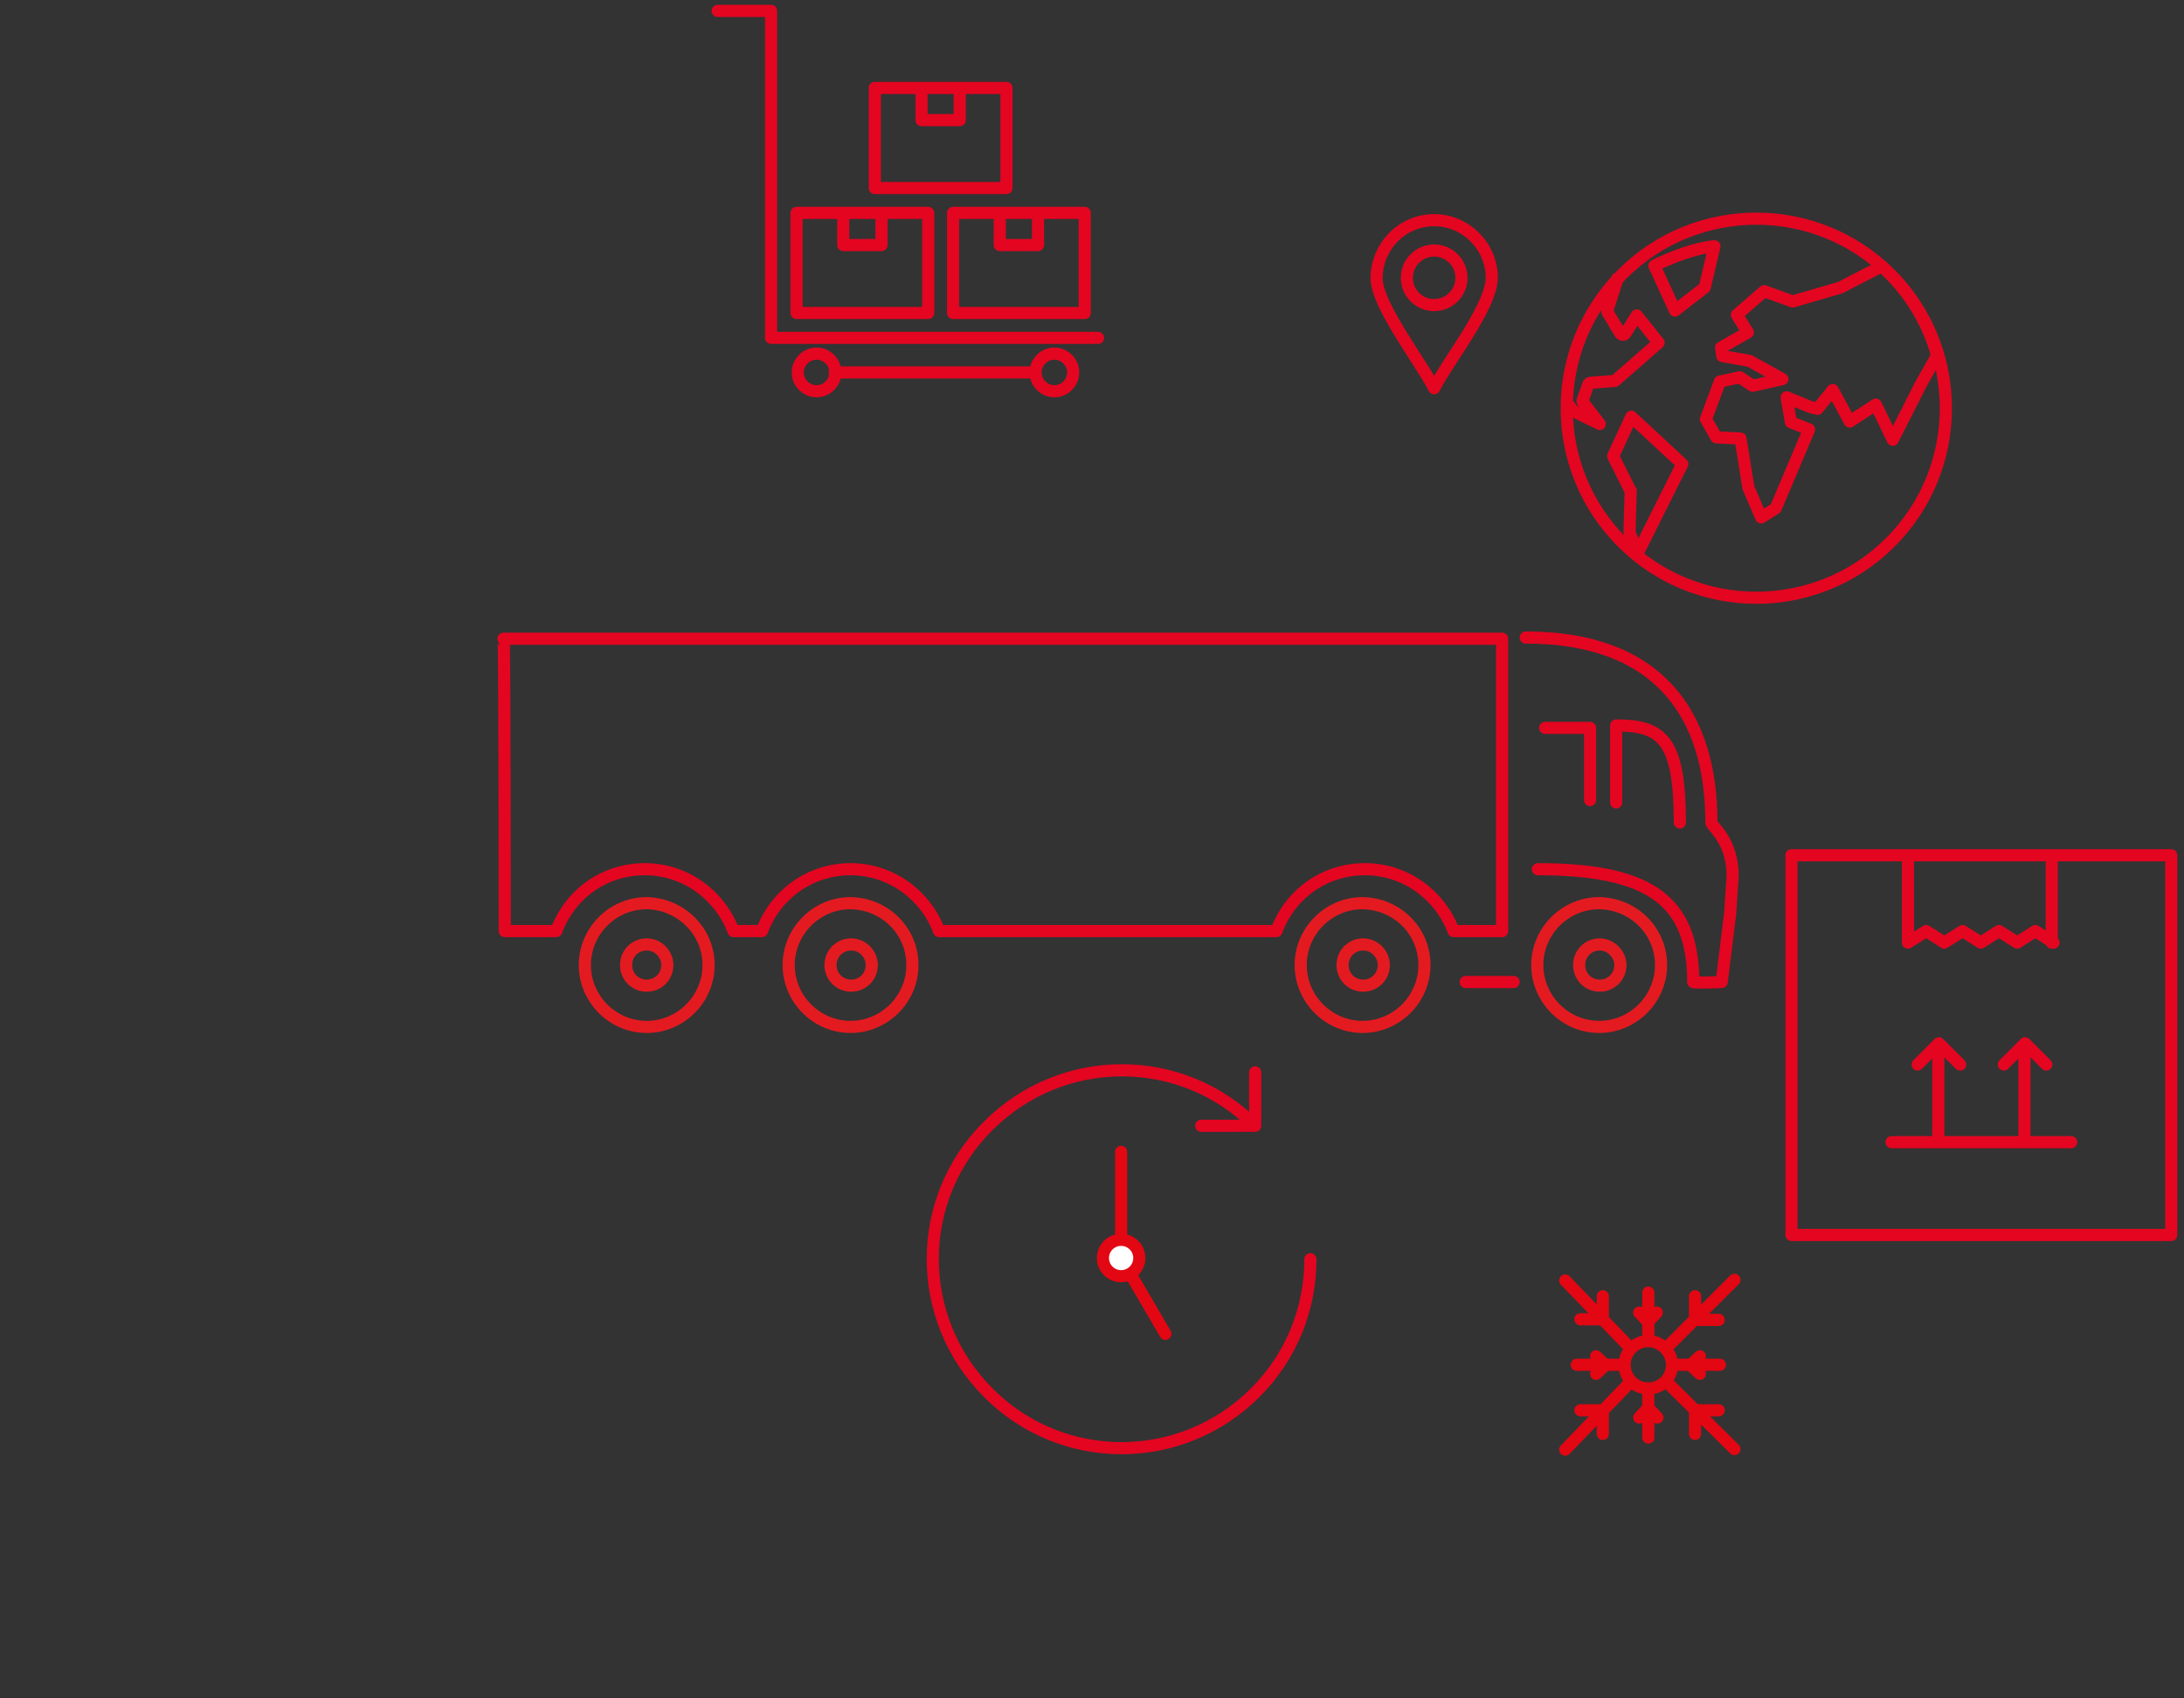 <?xml version="1.0" encoding="utf-8"?>
<!-- Generator: Adobe Illustrator 23.0.1, SVG Export Plug-In . SVG Version: 6.00 Build 0)  -->
<svg version="1.1" id="Ebene_1" xmlns="http://www.w3.org/2000/svg" xmlns:xlink="http://www.w3.org/1999/xlink" x="0px" y="0px"
	 viewBox="0 0 360 280" style="enable-background:new 0 0 360 280;" xml:space="preserve">
<rect x="0" y="0" width="360" height="280" fill="#333333" stroke="none"/>
<g>
	<path style="fill:none;stroke:#E30613;stroke-width:2;stroke-linecap:round;stroke-linejoin:round;stroke-miterlimit:10;" d="
		M268.8,227.8L258,239 M260.5,232.5h3.7 M264.2,236.4v-3.9 M274.6,227.7l11.3,11.2 M283.3,232.5h-3.9 M279.4,236.4v-3.9
		 M268.8,222.3L258,211.1 M260.5,217.5h3.7 M264.2,213.7v3.9 M274.6,222.3l11.3-11.3 M283.3,217.6h-3.9 M279.4,213.7v3.9
		 M270.2,233.7l1.5-1.6 M273.2,233.7l-1.5-1.6 M271.7,229.1v7.9 M280.2,226.5l-1.6-1.5 M280.2,223.6l-1.6,1.5 M275.6,225h7.9
		 M263.1,223.6l1.6,1.5 M263.1,226.5l1.6-1.5 M267.8,225h-7.9 M273.1,216.4l-1.5,1.6 M270.2,216.4l1.5,1.6 M271.7,221v-7.9
		 M275.6,225c0,2.2-1.7,3.9-3.9,3.9c-2.2,0-3.9-1.7-3.9-3.9s1.8-3.9,3.9-3.9C273.8,221.1,275.6,222.9,275.6,225z"/>
	<path style="fill:none;stroke:#E40521;stroke-width:2;stroke-linecap:round;stroke-linejoin:round;stroke-miterlimit:10;" d="
		M241.6,161.9h7.9 M253.5,143.3c18.6,0,25.6,5.3,25.6,18.6c0,0.2,4.7,0,4.7,0l1.4-11.4l0.4-6.1c0-5.9-3.5-8.2-3.5-8.8
		c0-17.7-8.6-30.5-30.6-30.5"/>
	<path style="fill:none;stroke:#E41A21;stroke-width:2;stroke-miterlimit:10;" d="M143.7,159.1c0,1.9-1.5,3.4-3.4,3.4
		s-3.4-1.5-3.4-3.4s1.5-3.4,3.4-3.4S143.7,157.3,143.7,159.1z M150.4,159.1c0,5.6-4.6,10.2-10.2,10.2c-5.6,0-10.2-4.6-10.2-10.2
		c0-5.6,4.6-10.2,10.2-10.2C145.9,149,150.4,153.5,150.4,159.1 M110,159.1c0,1.9-1.5,3.4-3.4,3.4s-3.4-1.5-3.4-3.4s1.5-3.4,3.4-3.4
		C108.5,155.7,110,157.3,110,159.1z M116.8,159.1c0,5.6-4.6,10.2-10.2,10.2s-10.2-4.6-10.2-10.2c0-5.6,4.6-10.2,10.2-10.2
		C112.2,149,116.8,153.5,116.8,159.1 M267.1,159.1c0,1.9-1.5,3.4-3.4,3.4s-3.4-1.5-3.4-3.4s1.5-3.4,3.4-3.4
		C265.5,155.7,267.1,157.3,267.1,159.1z M273.8,159.1c0,5.6-4.6,10.2-10.2,10.2s-10.2-4.6-10.2-10.2c0-5.6,4.6-10.2,10.2-10.2
		C269.3,149,273.8,153.5,273.8,159.1 M228.1,159.1c0,1.9-1.5,3.4-3.4,3.4s-3.4-1.5-3.4-3.4s1.5-3.4,3.4-3.4S228.1,157.3,228.1,159.1
		z M234.8,159.1c0,5.6-4.6,10.2-10.2,10.2c-5.6,0-10.2-4.6-10.2-10.2c0-5.6,4.6-10.2,10.2-10.2C230.3,149,234.8,153.5,234.8,159.1"
		/>
	<path style="fill:none;stroke:#E40521;stroke-width:2;stroke-linecap:round;stroke-linejoin:round;stroke-miterlimit:10;" d="
		M311.6,45.2c12.2,12.2,12.2,32,0,44.2s-32,12.2-44.2,0c-12.2-12.2-12.2-32,0-44.2C279.6,33,299.4,33,311.6,45.2z M254.7,120h7.4
		v11.9 M266.4,132.3v-12.7c7.6,0,10.5,2.4,10.5,16 M247.3,105.3H83c0.2,0.2,0.2,48.2,0.2,48.2h8.5c2.2-6,7.8-10.2,14.6-10.2
		c6.7,0,12.4,4.3,14.6,10.2h4.7c2.2-6,7.9-10.2,14.6-10.2c6.7,0,12.4,4.3,14.6,10.2h55.6c2.2-6,7.8-10.2,14.6-10.2
		c6.7,0,12.4,4.3,14.6,10.2h8v-48.2H247.3z"/>
	<path style="fill:none;stroke:#E40521;stroke-width:2;stroke-linejoin:round;stroke-miterlimit:10;" d="M276.1,51.2l-3.4-7.4
		c5.1-2.5,8.6-3.1,9.9-3.2l-1.6,6.8L276.1,51.2z M268.6,80.6l-2.7-5.4l3-6.5l8.4,7.8L270,91.1l-1.4-3.3l0.2-6.9
		C268.6,80.7,268.6,80.6,268.6,80.6z M266.8,45.4L265,51c-0.1,0.2-0.1,0.3,0,0.5l2.1,3.5c0.1,0.1,0.3,0.2,0.4,0.2
		c0.2,0,0.3-0.1,0.4-0.2l1.9-3l3.6,4.5l-7.2,6.3l-4,0.3c-0.2,0-0.3,0.1-0.4,0.3l-0.9,2.5c-0.1,0.2,0,0.3,0.1,0.5l2.7,3.5l-4.3-2.1
		l-1.2-1.5 M319.3,58.6l-2.7,4.8l-4.6,9.1l-2.8-5.8l-4.3,2.8l-2.8-5.2l-2.5,3.1l-1.2-0.3l-3.9-1.6l0.7,4.1l3,1.2l-5.5,13l-2.4,1.5
		l-2.1-4.9l-1.3-8.1l-4-0.2l-1.7-3l2.3-6.2l3.3-0.7l2.1,1.4l4.9-1.1l-5.4-3l-4.5-0.8l-0.2-1.4l4.4-2.5l-1.8-2.9l4.5-3.9l4.7,1.7
		l7.9-2.3c0,0,3.2-1.7,6.8-3.5C314.5,47.8,317.7,52.8,319.3,58.6z"/>
	<path style="fill:none;stroke:#E40521;stroke-width:2;stroke-linecap:round;stroke-linejoin:round;stroke-miterlimit:10;" d="
		M236.4,36.3c5.2,0,9.5,4.3,9.5,9.5c0,3.2-3.5,8.7-6.4,13.1c-1.2,1.9-2.4,3.7-3.1,5.1c-0.7-1.4-1.9-3.2-3.1-5.1
		c-2.8-4.4-6.4-9.9-6.4-13.1C227,40.5,231.2,36.3,236.4,36.3z"/>
	<circle style="fill:none;stroke:#E40521;stroke-width:2;stroke-miterlimit:10;" cx="236.4" cy="45.8" r="4.5"/>
	<path style="fill:none;stroke:#E40521;stroke-width:2;stroke-linecap:round;stroke-linejoin:round;stroke-miterlimit:10;" d="
		M206.9,176.8v8.8H198 M216,207.6c0,8-3,15.9-9.1,22c-12.2,12.2-31.9,12.2-44,0c-12.2-12.2-12.2-31.9,0-44c12.2-12.2,31.9-12.2,44,0
		 M316.1,175.5l3.5-3.5l3.5,3.5 M319.5,172.1v16.2 M330.3,175.5l3.5-3.5l3.5,3.5 M333.7,172.1v16.2 M341.4,188.3h-29.6 M338.5,155.4
		l-3-1.9l-3,1.9l-3-1.9l-3,1.9l-3-1.9l-3,1.9l-3-1.9l-3,1.9V141h23.7v14.4H338.5z M357.9,203.6h-62.6V141h62.6V203.6z"/>
</g>
<path style="fill:none;stroke:#E30613;stroke-width:2;stroke-linecap:round;stroke-miterlimit:10;" d="M184.8,207.4l7.3,12.5
	 M184.8,207.4v-17.5"/>
<g>
	<path style="fill:#FFFFFF;" d="M181.8,207.4c0,1.7,1.3,3,3,3s3-1.3,3-3s-1.3-3-3-3S181.8,205.7,181.8,207.4"/>
	<circle style="fill:none;stroke:#E30613;stroke-width:2;stroke-miterlimit:10;" cx="184.8" cy="207.4" r="3"/>
	<path style="fill:none;stroke:#E40521;stroke-width:2;stroke-linecap:round;stroke-linejoin:round;stroke-miterlimit:10;" d="
		M158.2,14.5h-6.3v5.3h6.3V14.5z M165.9,14.5h-21.7V31h21.7V14.5z M171.1,35.1h-6.3v5.3h6.3V35.1z M178.8,35.1h-21.7v16.5h21.7V35.1
		z M145.3,35.1H139v5.3h6.3V35.1z M153,35.1h-21.7v16.5H153V35.1z M170.7,61.4h-33.1 M131.5,61.4c0-1.7,1.4-3.1,3.1-3.1
		c1.7,0,3.1,1.4,3.1,3.1s-1.4,3.1-3.1,3.1S131.5,63.1,131.5,61.4z M170.7,61.4c0-1.7,1.4-3.1,3.1-3.1c1.7,0,3.1,1.4,3.1,3.1
		s-1.4,3.1-3.1,3.1C172.1,64.5,170.7,63.1,170.7,61.4z M181,55.7h-53.9V1.8h-8.8"/>
</g>
</svg>
